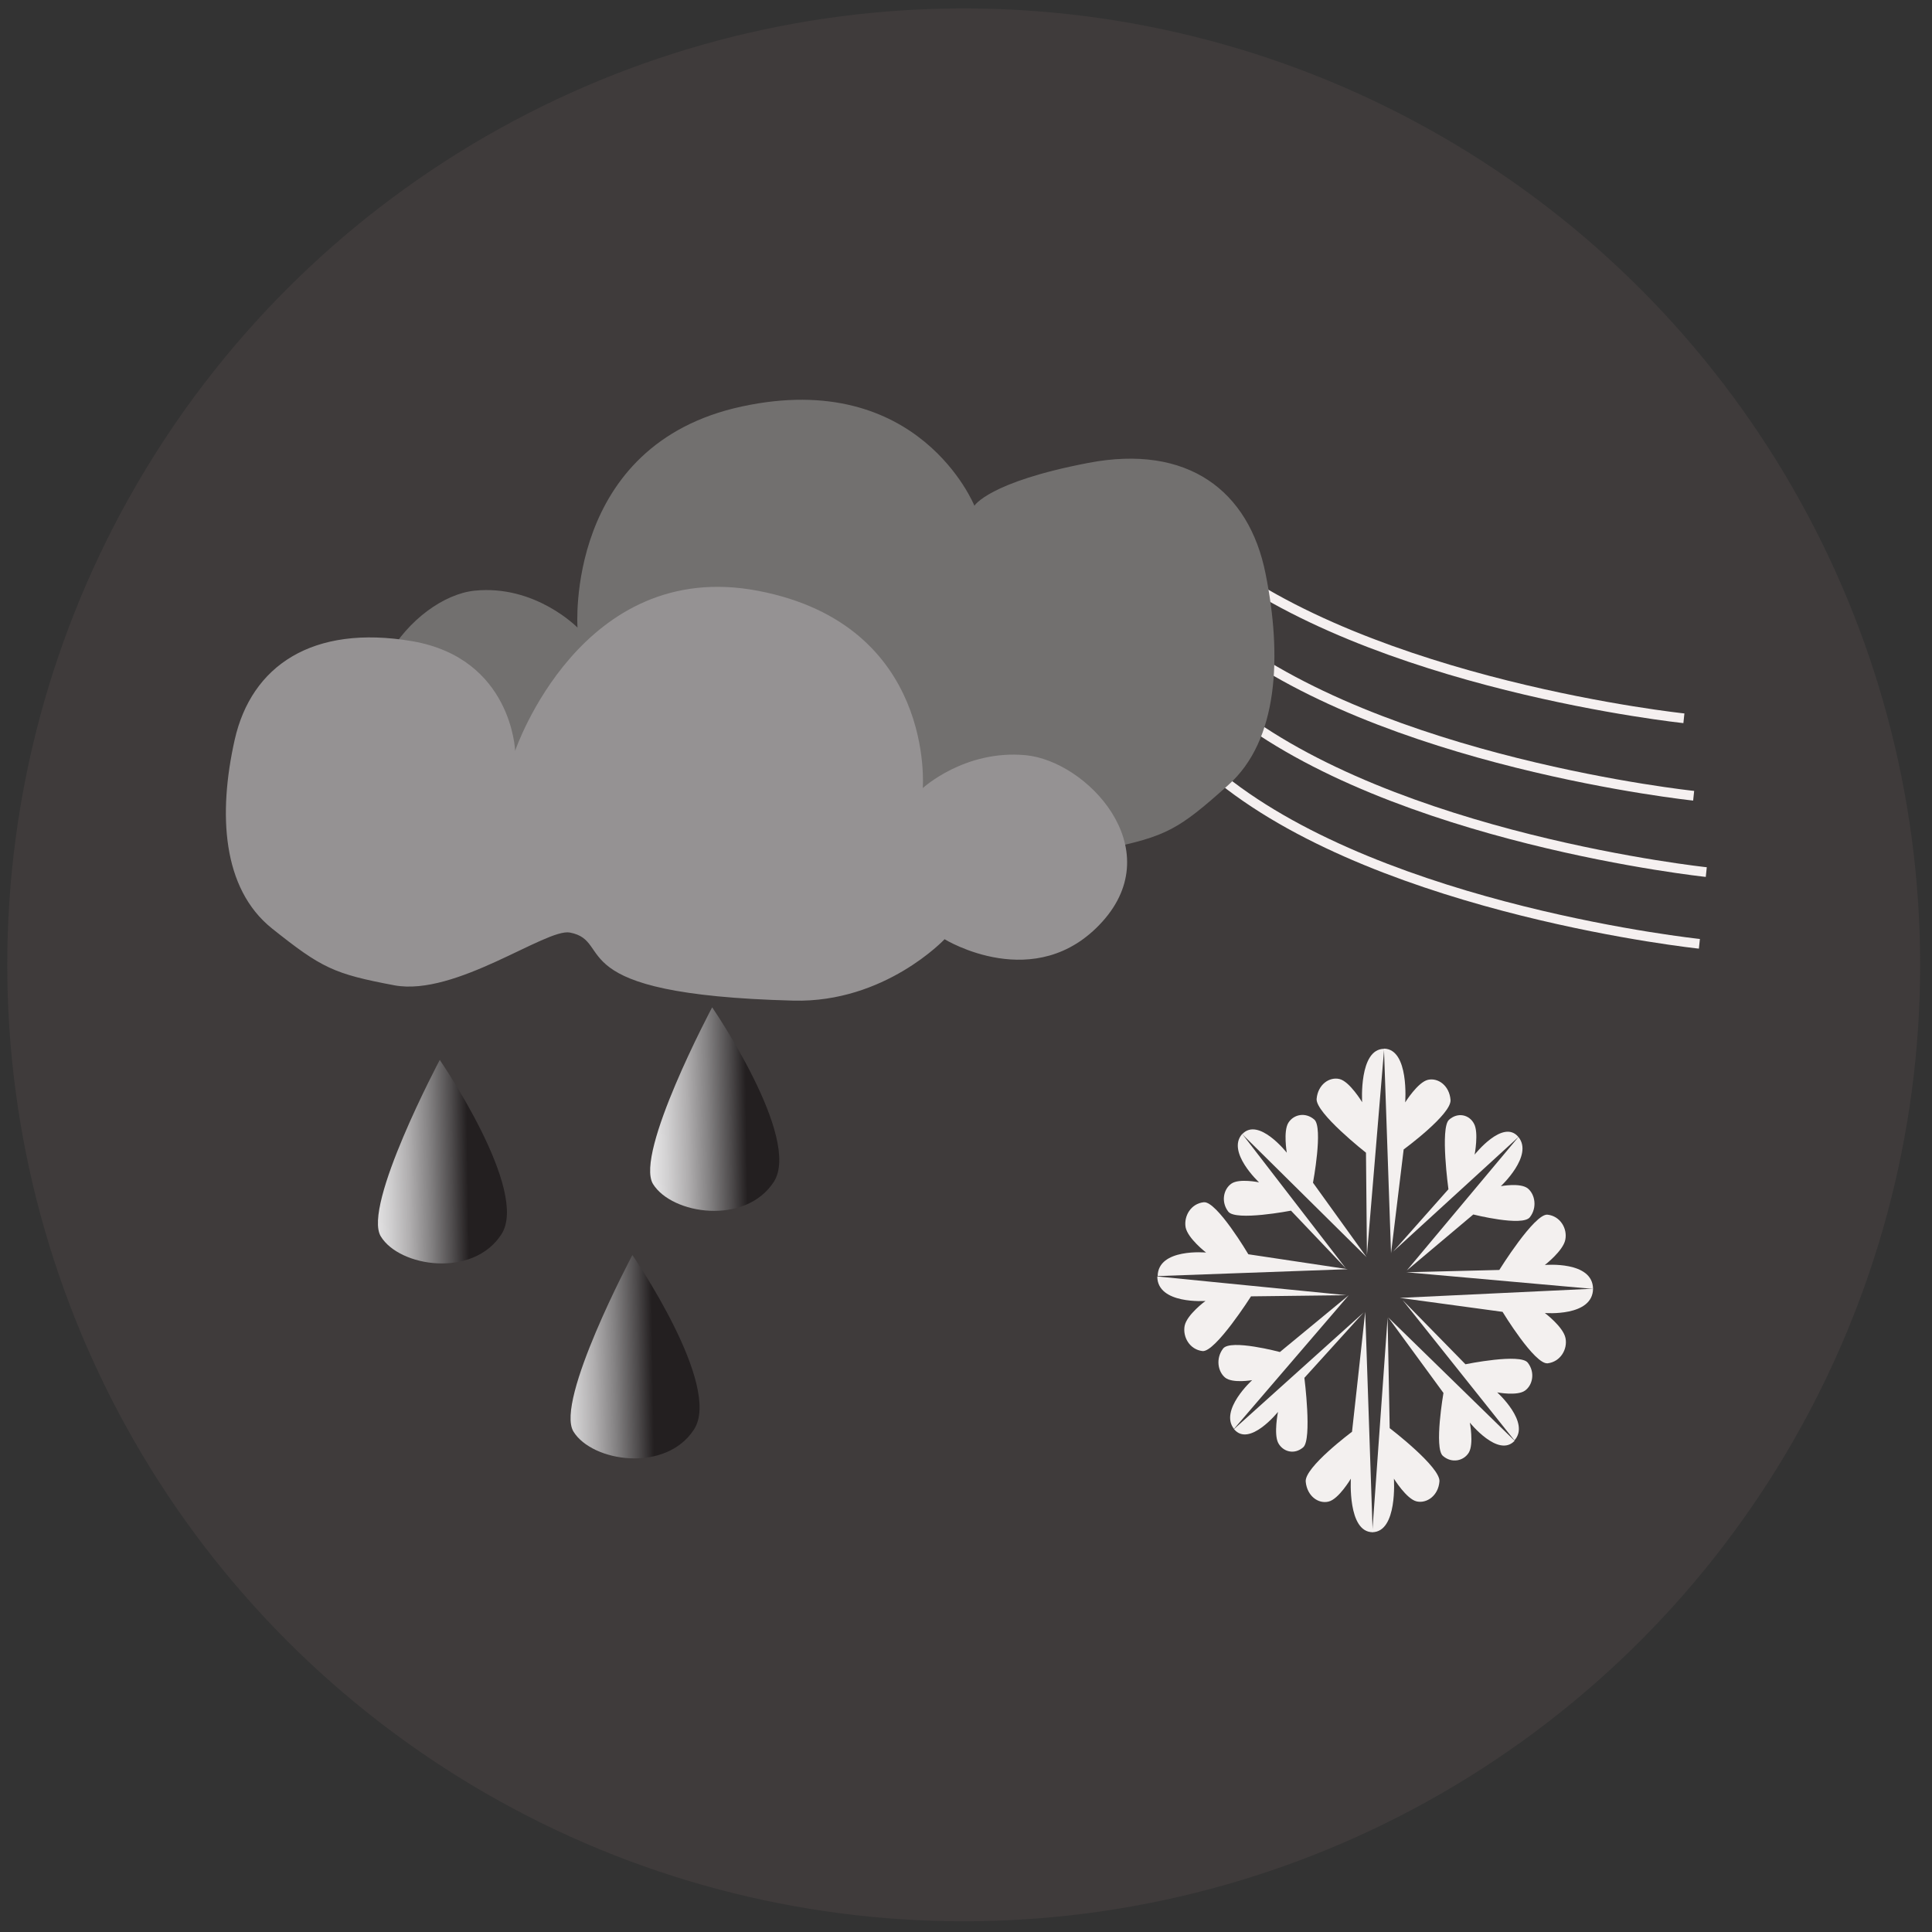 <?xml version="1.0" encoding="utf-8"?>
<svg version="1.1" id="Layer_1" xmlns="http://www.w3.org/2000/svg" xmlns:xlink="http://www.w3.org/1999/xlink" x="0px" y="0px"
	 viewBox="0 0 101 101" style="enable-background:new 0 0 101 101;" xml:space="preserve">
<rect x="0" y="0" width="101" height="101" fill="#333333" stroke="none"/>
<style type="text/css">
	.st0{fill:#3F3B3B;}
	.st1{fill:none;stroke:#F5F0F0;stroke-width:0.508;stroke-miterlimit:10;}
	.st2{fill:#72706F;}
	.st3{fill:#959293;}
	.st4{clip-path:url(#SVGID_2_);fill:url(#SVGID_3_);}
	.st5{clip-path:url(#SVGID_5_);fill:url(#SVGID_6_);}
	.st6{clip-path:url(#SVGID_8_);fill:url(#SVGID_9_);}
	.st7{fill:#F3F0EF;}
</style>
<circle class="st0" cx="50.38" cy="50.44" r="50"/>
<g>
	<path class="st1" d="M48.44,31.53c0,0,6.03-9.47,14.63-2.58c8.6,6.88,24.96,8.6,24.96,8.6"/>
	<path class="st1" d="M48.95,35.58c0,0,6.02-9.47,14.63-2.58c8.6,6.88,24.96,8.6,24.96,8.6"/>
	<path class="st1" d="M49.61,39.57c0,0,6.02-9.47,14.63-2.59c8.61,6.88,24.96,8.61,24.96,8.61"/>
	<path class="st1" d="M49.25,43.32c0,0,6.02-9.47,14.63-2.58c8.61,6.88,24.96,8.6,24.96,8.6"/>
	<path class="st2" d="M66.16,29.99c-0.86-4.33-4.06-6.79-9.27-5.79c-5.22,1-5.95,2.24-5.95,2.24s-2.89-7.19-12.16-5.19
		c-9.27,2-8.59,11.56-8.59,11.56s-2.2-2.26-5.39-1.93c-3.19,0.34-7.49,5.44-4.01,9.77c3.48,4.33,8.25,1.03,8.25,1.03
		s3.12,3.74,7.91,3.6c12.39-0.36,9.27-3.47,11.68-3.98c1.24-0.26,5.98,3.75,9.17,3.08c3.18-0.66,3.8-1,6.41-3.34
		C66.83,38.71,67.03,34.31,66.16,29.99"/>
	<path class="st3" d="M12.27,38.67c0.87-3.86,4.06-6.04,9.28-5.15c5.21,0.9,5.38,5.73,5.38,5.73s3.44-10.15,12.72-8.36
		c9.27,1.79,8.59,10.31,8.59,10.31s2.19-2.02,5.38-1.72c3.19,0.3,7.49,4.84,4.01,8.7c-3.48,3.86-8.25,0.92-8.25,0.92
		s-3.12,3.33-7.9,3.21c-12.41-0.32-9.29-3.1-11.69-3.56c-1.24-0.23-5.97,3.35-9.17,2.76c-3.18-0.6-3.8-0.9-6.41-2.98
		C11.61,46.44,11.4,42.54,12.27,38.67"/>
	<g>
		<defs>
			<path id="SVGID_1_" d="M19.91,64.64c0.98,1.6,4.82,2.18,6.3-0.11c1.49-2.28-3.22-9.12-3.22-9.12S18.93,63.06,19.91,64.64"/>
		</defs>
		<clipPath id="SVGID_2_">
			<use xlink:href="#SVGID_1_"  style="overflow:visible;"/>
		</clipPath>
		
			<linearGradient id="SVGID_3_" gradientUnits="userSpaceOnUse" x1="-4937.212" y1="728.507" x2="-4937.043" y2="728.507" gradientTransform="matrix(39.908 -0.698 -0.587 -33.609 197480.625 21098.627)">
			<stop  offset="0" style="stop-color:#FFFFFF"/>
			<stop  offset="0.108" style="stop-color:#FAFAFA"/>
			<stop  offset="0.242" style="stop-color:#EBEAEB"/>
			<stop  offset="0.389" style="stop-color:#D2D1D2"/>
			<stop  offset="0.546" style="stop-color:#B0AEAF"/>
			<stop  offset="0.71" style="stop-color:#838182"/>
			<stop  offset="0.879" style="stop-color:#4E4B4C"/>
			<stop  offset="1" style="stop-color:#231F20"/>
		</linearGradient>
		<polygon class="st4" points="18.73,55.42 27.71,55.26 27.91,66.82 18.93,66.98 		"/>
	</g>
	<g>
		<defs>
			<path id="SVGID_4_" d="M29.98,74.84c0.98,1.59,4.82,2.17,6.3-0.11c1.49-2.29-3.22-9.12-3.22-9.12S29,73.25,29.98,74.84"/>
		</defs>
		<clipPath id="SVGID_5_">
			<use xlink:href="#SVGID_4_"  style="overflow:visible;"/>
		</clipPath>
		
			<linearGradient id="SVGID_6_" gradientUnits="userSpaceOnUse" x1="-4938.426" y1="730.02" x2="-4938.257" y2="730.02" gradientTransform="matrix(39.898 -0.698 -0.587 -33.601 197490.312 21153.514)">
			<stop  offset="0" style="stop-color:#FFFFFF"/>
			<stop  offset="0.108" style="stop-color:#FAFAFA"/>
			<stop  offset="0.242" style="stop-color:#EBEAEB"/>
			<stop  offset="0.389" style="stop-color:#D2D1D2"/>
			<stop  offset="0.546" style="stop-color:#B0AEAF"/>
			<stop  offset="0.71" style="stop-color:#838182"/>
			<stop  offset="0.879" style="stop-color:#4E4B4C"/>
			<stop  offset="1" style="stop-color:#231F20"/>
		</linearGradient>
		<polygon class="st5" points="28.8,65.61 37.77,65.45 37.97,77 29,77.16 		"/>
	</g>
	<g>
		<defs>
			<path id="SVGID_7_" d="M34.14,61.9c0.99,1.59,4.82,2.17,6.31-0.11c1.48-2.29-3.22-9.13-3.22-9.13S33.16,60.31,34.14,61.9"/>
		</defs>
		<clipPath id="SVGID_8_">
			<use xlink:href="#SVGID_7_"  style="overflow:visible;"/>
		</clipPath>
		
			<linearGradient id="SVGID_9_" gradientUnits="userSpaceOnUse" x1="-4938.968" y1="728.142" x2="-4938.798" y2="728.142" gradientTransform="matrix(39.917 -0.698 -0.588 -33.617 197610.125 21087.236)">
			<stop  offset="0" style="stop-color:#FFFFFF"/>
			<stop  offset="0.108" style="stop-color:#FAFAFA"/>
			<stop  offset="0.242" style="stop-color:#EBEAEB"/>
			<stop  offset="0.389" style="stop-color:#D2D1D2"/>
			<stop  offset="0.546" style="stop-color:#B0AEAF"/>
			<stop  offset="0.71" style="stop-color:#838182"/>
			<stop  offset="0.879" style="stop-color:#4E4B4C"/>
			<stop  offset="1" style="stop-color:#231F20"/>
		</linearGradient>
		<polygon class="st6" points="32.96,52.67 41.93,52.51 42.14,64.07 33.16,64.23 		"/>
	</g>
	<path class="st7" d="M71.46,65.61c-0.02-2.14-0.05-5.35-0.05-5.35s-2.65-2.08-2.58-2.82c0.07-0.75,0.67-1.16,1.2-1.03
		c0.53,0.13,1.18,1.21,1.18,1.21s-0.18-2.79,1.15-2.79"/>
	<path class="st7" d="M72.72,65.52c0.27-2.22,0.66-5.43,0.66-5.43s2.51-1.84,2.45-2.59c-0.06-0.75-0.65-1.17-1.18-1.05
		c-0.53,0.12-1.19,1.18-1.19,1.18s0.22-2.79-1.11-2.81"/>
	<path class="st7" d="M72.54,68.88c0.04,2.1,0.11,5.78,0.11,5.78s2.67,2.04,2.6,2.79c-0.06,0.74-0.66,1.16-1.19,1.04
		c-0.53-0.12-1.19-1.19-1.19-1.19s0.2,2.79-1.13,2.8"/>
	<path class="st7" d="M71.37,68.58c-0.23,2.13-0.69,6.27-0.69,6.27s-2.5,1.86-2.42,2.61c0.07,0.75,0.66,1.17,1.19,1.04
		c0.53-0.12,1.17-1.2,1.17-1.2s-0.18,2.8,1.14,2.8"/>
	<path class="st7" d="M70.39,67.71c-1.92,0.02-4.99,0.06-4.99,0.06s-1.87,2.94-2.54,2.86c-0.67-0.08-1.04-0.74-0.93-1.32
		c0.12-0.59,1.09-1.3,1.09-1.3s-2.52,0.19-2.52-1.28"/>
	<path class="st7" d="M70.46,66.35c-1.99-0.3-5.2-0.78-5.2-0.78s-1.65-2.79-2.33-2.72c-0.67,0.07-1.05,0.72-0.95,1.31
		c0.12,0.59,1.07,1.32,1.07,1.32s-2.51-0.24-2.53,1.23"/>
	<path class="st7" d="M73.52,66.51c1.92-0.05,4.86-0.12,4.86-0.12s1.84-2.96,2.52-2.89c0.66,0.07,1.05,0.72,0.93,1.31
		c-0.11,0.58-1.07,1.32-1.07,1.32s2.51-0.23,2.52,1.25"/>
	<path class="st7" d="M73.18,67.85c1.98,0.27,5.37,0.73,5.37,0.73s1.68,2.77,2.36,2.69c0.66-0.08,1.05-0.73,0.93-1.32
		c-0.12-0.59-1.08-1.31-1.08-1.31s2.51,0.21,2.52-1.27"/>
	<path class="st7" d="M71.29,68.61c-1.22,1.34-3.1,3.42-3.1,3.42s0.41,3.22-0.06,3.63c-0.47,0.41-1.07,0.23-1.31-0.23
		c-0.24-0.47-0.01-1.62-0.01-1.62s-1.5,1.87-2.3,0.9"/>
	<path class="st7" d="M70.51,67.71c-1.44,1.19-3.6,2.97-3.6,2.97s-2.58-0.69-2.97-0.18c-0.39,0.51-0.28,1.2,0.11,1.52
		c0.39,0.31,1.41,0.13,1.41,0.13s-1.73,1.57-0.95,2.55"/>
	<path class="st7" d="M72.83,65.43c1.2-1.35,2.89-3.26,2.89-3.26s-0.44-3.21,0.03-3.63c0.47-0.42,1.07-0.26,1.31,0.21
		c0.25,0.46,0.03,1.61,0.03,1.61s1.49-1.89,2.29-0.92"/>
	<path class="st7" d="M73.54,66.42c1.42-1.2,3.48-2.93,3.48-2.93s2.58,0.65,2.96,0.14c0.39-0.5,0.27-1.2-0.12-1.51
		c-0.4-0.3-1.4-0.11-1.4-0.11s1.72-1.6,0.92-2.57"/>
	<path class="st7" d="M70.36,66.31c-1.23-1.29-2.87-3.02-2.87-3.02s-2.89,0.56-3.28,0.05c-0.39-0.51-0.25-1.17,0.16-1.46
		c0.41-0.29,1.45-0.07,1.45-0.07s-1.72-1.6-0.88-2.53"/>
	<path class="st7" d="M71.44,65.72c-1.12-1.55-2.8-3.89-2.8-3.89s0.54-2.88,0.07-3.3c-0.47-0.41-1.09-0.27-1.36,0.17
		c-0.27,0.44-0.08,1.56-0.08,1.56s-1.48-1.88-2.33-0.97"/>
	<path class="st7" d="M73.32,67.96c1.26,1.29,3.29,3.36,3.29,3.36s2.88-0.59,3.26-0.08c0.39,0.5,0.26,1.17-0.15,1.46
		c-0.41,0.29-1.45,0.09-1.45,0.09s1.75,1.58,0.9,2.51"/>
	<path class="st7" d="M72.57,68.87c1.13,1.54,2.89,3.95,2.89,3.95s-0.5,2.88-0.03,3.29c0.47,0.41,1.1,0.26,1.36-0.18
		c0.26-0.45,0.05-1.56,0.05-1.56s1.49,1.86,2.34,0.95"/>
</g>
</svg>

